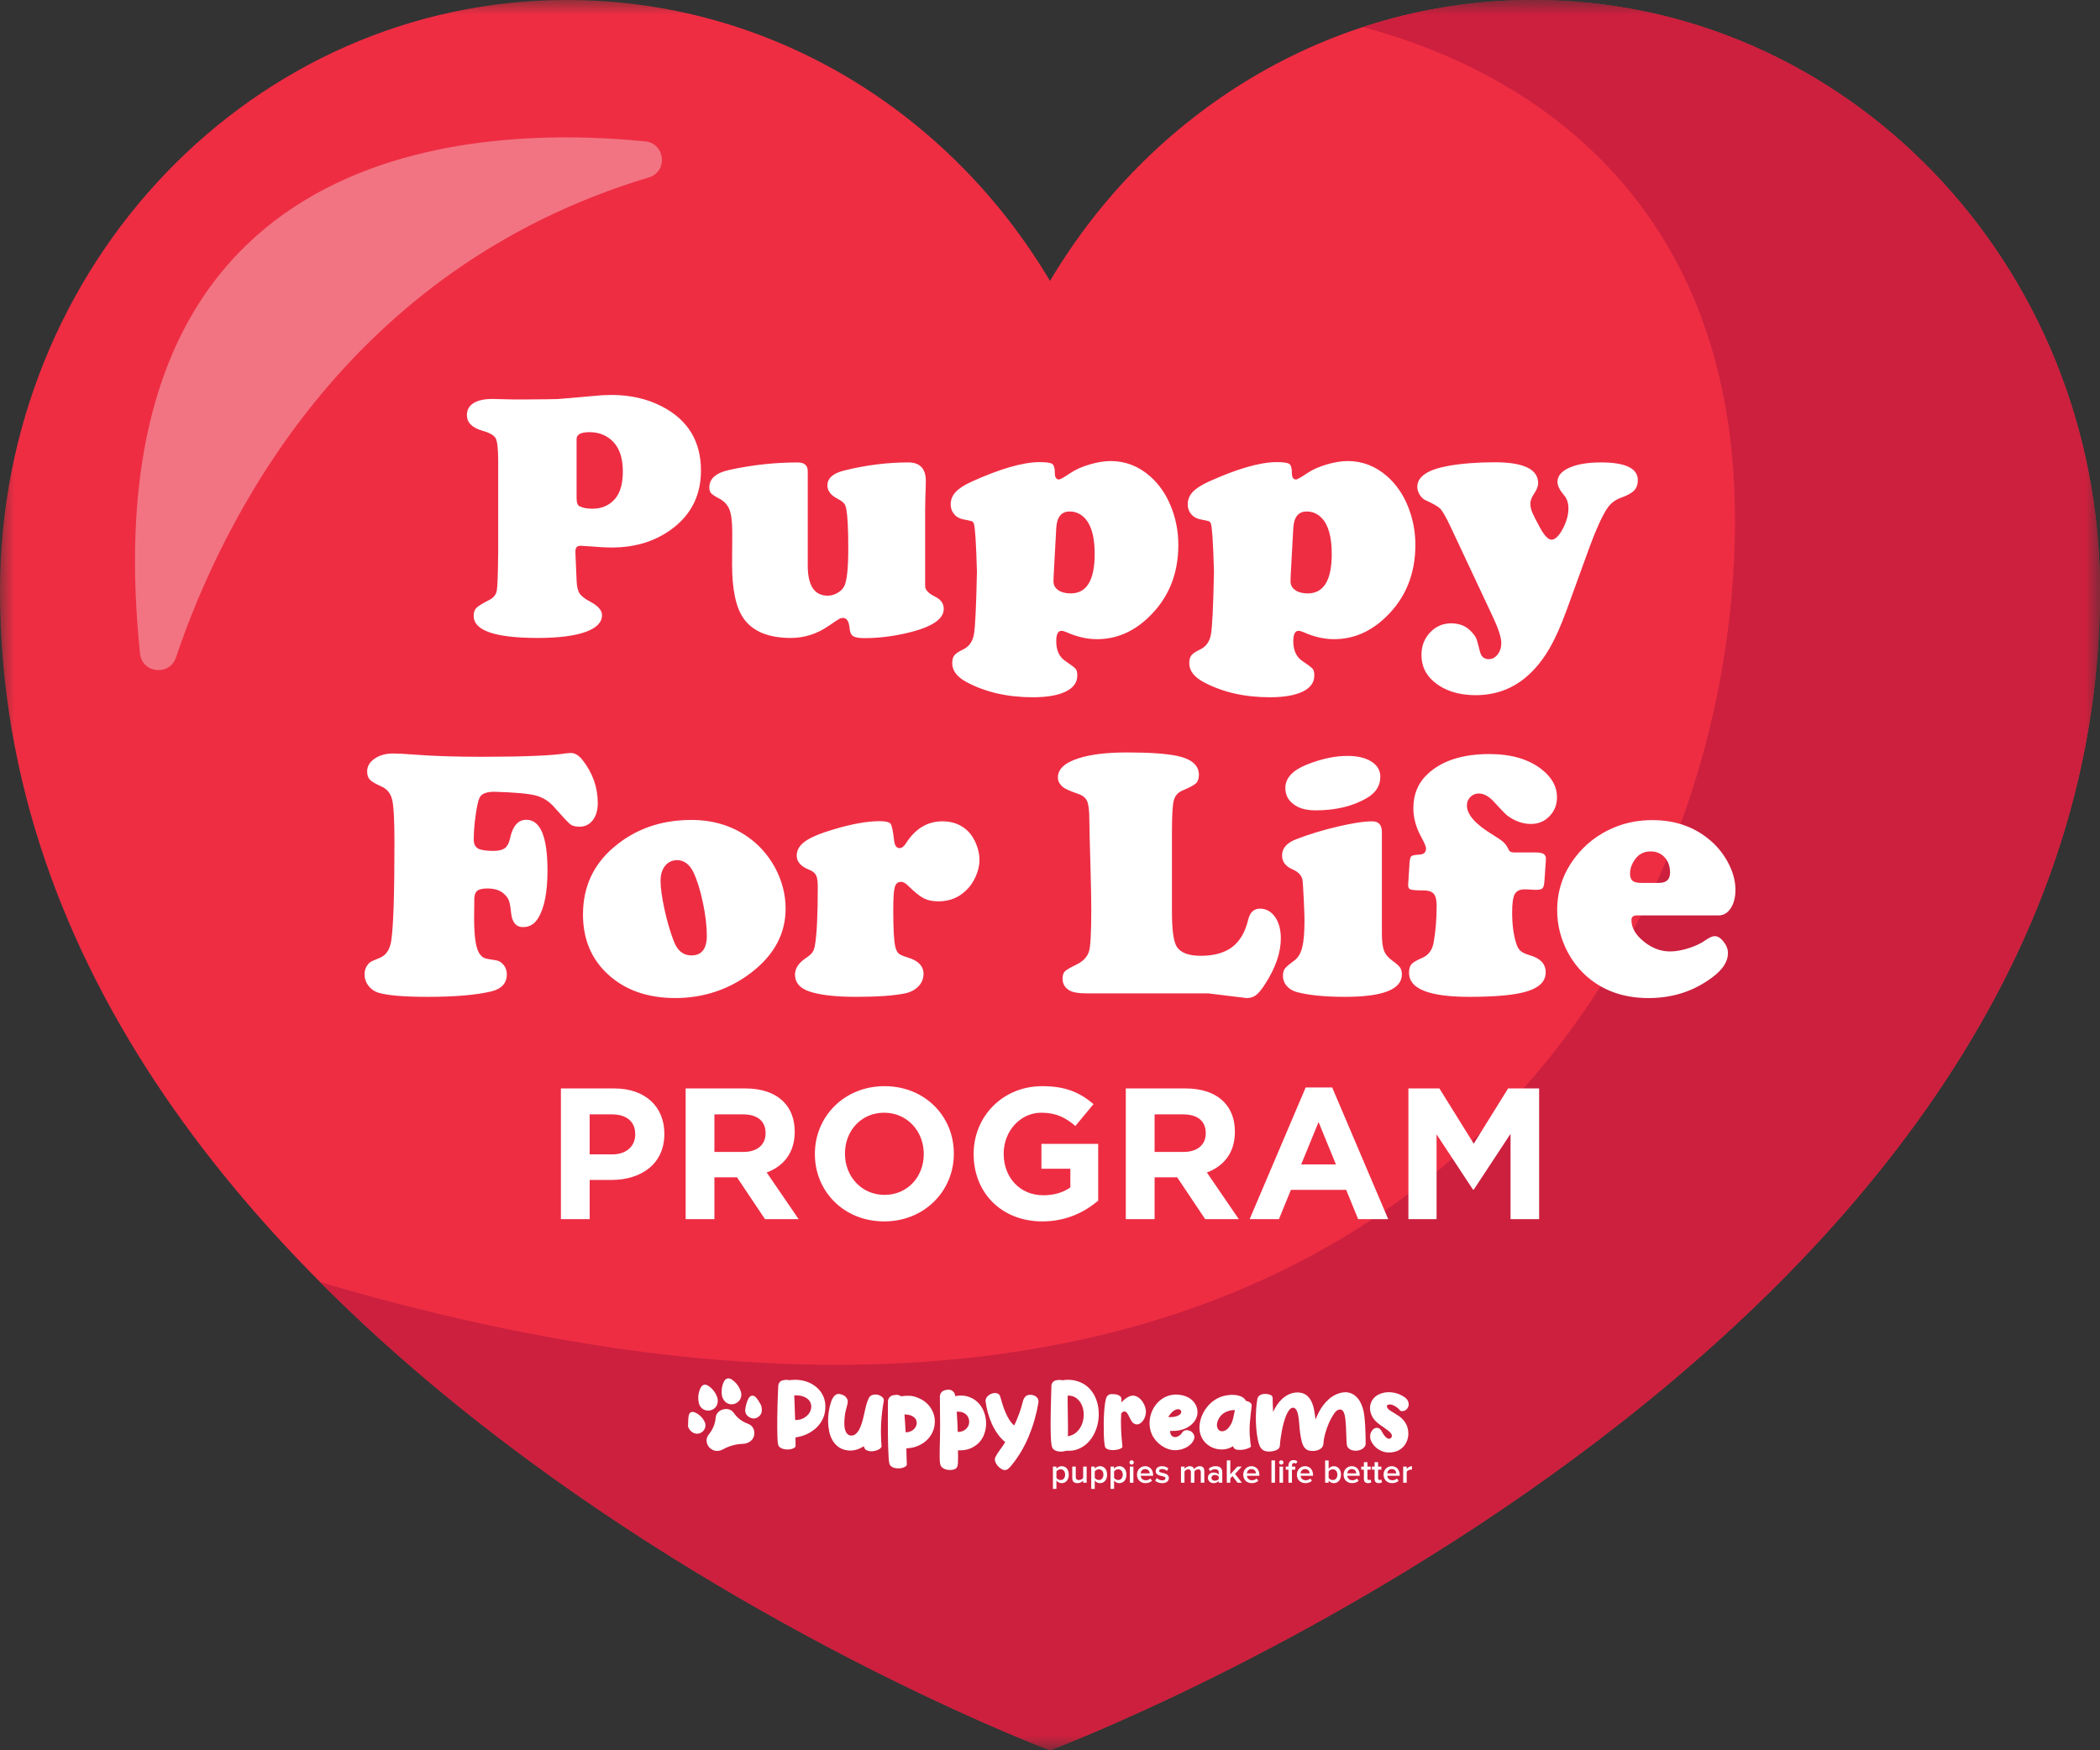 <svg xmlns="http://www.w3.org/2000/svg" width="72" height="60" viewBox="0 0 72 60" fill="none"><rect x="0" y="0" width="72" height="60" fill="#333333" stroke="none"/><mask id="mask0_2767_10702" style="mask-type:alpha" maskUnits="userSpaceOnUse" x="0" y="0" width="72" height="60"><rect width="72" height="60" fill="#D9D9D9"></rect></mask><g mask="url(#mask0_2767_10702)"><path d="M72 20.25C72 46.5 36 60 36 60C36 60 0 46.5 0 20.25C0 9.06 8.698 0 19.44 0C26.438 0 32.573 3.855 36 9.63C39.427 3.855 45.562 0 52.56 0C63.302 0 72 9.06 72 20.25Z" fill="#EE2D43"></path><path d="M72 20.249C72 46.5 36 60 36 60C36 60 21.567 54.588 10.978 43.952C46.57 54.463 59.486 33.497 59.486 17.828C59.486 5.698 50.851 2.004 46.723 0.931C48.566 0.326 50.527 0 52.56 0C63.302 0 72 9.06 72 20.249Z" fill="#CC203E"></path><path d="M22.121 4.846C15.905 4.23 2.987 4.99 4.802 22.406C4.872 23.082 5.815 23.184 6.032 22.54C7.58 17.945 11.819 9.211 22.247 6.082C22.91 5.883 22.81 4.914 22.121 4.846Z" fill="#F27482"></path><path d="M27.265 48.679C27.376 48.679 27.472 48.657 27.553 48.613C27.633 48.569 27.695 48.515 27.739 48.451C27.784 48.386 27.808 48.317 27.814 48.241C27.819 48.166 27.802 48.098 27.762 48.035C27.722 47.973 27.659 47.922 27.572 47.884C27.485 47.845 27.372 47.829 27.232 47.835C27.236 47.969 27.241 48.102 27.247 48.236C27.252 48.371 27.257 48.509 27.261 48.65V48.657C27.261 48.659 27.262 48.66 27.263 48.661C27.264 48.663 27.265 48.664 27.265 48.666V48.679H27.265ZM27.126 47.307C27.28 47.29 27.431 47.3 27.577 47.339C27.723 47.378 27.852 47.441 27.963 47.528C28.075 47.615 28.162 47.724 28.224 47.856C28.286 47.988 28.31 48.141 28.295 48.315C28.284 48.446 28.25 48.567 28.192 48.676C28.134 48.785 28.059 48.882 27.967 48.964C27.874 49.047 27.769 49.115 27.649 49.169C27.53 49.223 27.405 49.258 27.274 49.275C27.274 49.355 27.275 49.419 27.276 49.468C27.277 49.518 27.277 49.546 27.277 49.552C27.282 49.578 27.271 49.601 27.247 49.621C27.222 49.642 27.189 49.658 27.148 49.669C27.108 49.681 27.062 49.688 27.012 49.689C26.961 49.69 26.913 49.685 26.868 49.674C26.823 49.664 26.783 49.646 26.747 49.621C26.712 49.596 26.69 49.564 26.681 49.523C26.669 49.482 26.66 49.411 26.656 49.309C26.652 49.207 26.649 49.089 26.648 48.956C26.647 48.823 26.647 48.682 26.65 48.534C26.652 48.386 26.655 48.246 26.659 48.114C26.663 47.982 26.668 47.865 26.672 47.763C26.676 47.66 26.68 47.589 26.682 47.548C26.682 47.54 26.683 47.524 26.684 47.5C26.685 47.476 26.691 47.451 26.703 47.424C26.715 47.398 26.735 47.373 26.764 47.35C26.793 47.328 26.838 47.313 26.898 47.307C26.934 47.3 26.965 47.299 26.991 47.302C27.017 47.305 27.042 47.309 27.065 47.313C27.087 47.309 27.102 47.307 27.11 47.307H27.126L27.126 47.307Z" fill="white"></path><path d="M29.777 47.95C29.803 47.883 29.847 47.84 29.909 47.821C29.971 47.801 30.034 47.799 30.096 47.814C30.158 47.829 30.211 47.857 30.254 47.898C30.297 47.939 30.312 47.986 30.299 48.04C30.275 48.164 30.257 48.289 30.243 48.415C30.229 48.541 30.218 48.671 30.209 48.806C30.205 48.903 30.203 48.998 30.203 49.09C30.203 49.182 30.205 49.266 30.209 49.341C30.216 49.414 30.219 49.466 30.219 49.497C30.219 49.529 30.22 49.546 30.222 49.55C30.231 49.581 30.223 49.608 30.199 49.634C30.176 49.66 30.144 49.682 30.104 49.7C30.065 49.718 30.02 49.732 29.971 49.742C29.921 49.752 29.873 49.754 29.827 49.748C29.781 49.743 29.74 49.731 29.705 49.711C29.669 49.692 29.645 49.663 29.632 49.624C29.63 49.618 29.628 49.611 29.625 49.603C29.623 49.596 29.621 49.587 29.619 49.576C29.52 49.638 29.425 49.681 29.334 49.703C29.243 49.726 29.155 49.732 29.072 49.721C28.947 49.706 28.842 49.668 28.756 49.608C28.67 49.548 28.6 49.472 28.547 49.381C28.493 49.29 28.454 49.188 28.431 49.077C28.407 48.965 28.394 48.85 28.392 48.732C28.39 48.614 28.398 48.497 28.416 48.382C28.434 48.267 28.46 48.161 28.492 48.065C28.503 48.029 28.516 47.995 28.531 47.965C28.546 47.935 28.562 47.908 28.579 47.884C28.605 47.848 28.637 47.82 28.675 47.801C28.714 47.781 28.763 47.779 28.82 47.794C28.902 47.816 28.96 47.846 28.994 47.883C29.029 47.92 29.051 47.958 29.062 47.994C29.068 48.031 29.068 48.066 29.062 48.1C29.055 48.135 29.047 48.171 29.036 48.21C29.025 48.248 29.014 48.292 29.001 48.34C28.988 48.389 28.977 48.446 28.968 48.513C28.936 48.755 28.942 48.933 28.986 49.047C29.03 49.161 29.102 49.216 29.2 49.212C29.252 49.209 29.298 49.192 29.337 49.158C29.377 49.125 29.412 49.082 29.444 49.03C29.475 48.977 29.502 48.917 29.526 48.849C29.549 48.782 29.571 48.712 29.59 48.638C29.618 48.527 29.643 48.413 29.668 48.297C29.691 48.181 29.727 48.065 29.777 47.949" fill="white"></path><path d="M32.837 49.087C32.928 49.087 33.002 49.068 33.061 49.03C33.12 48.993 33.164 48.947 33.192 48.893C33.219 48.84 33.232 48.782 33.229 48.721C33.226 48.66 33.208 48.603 33.176 48.552C33.144 48.501 33.096 48.46 33.034 48.43C32.972 48.4 32.895 48.388 32.802 48.394C32.809 48.5 32.815 48.607 32.822 48.717C32.828 48.826 32.833 48.95 32.837 49.087M32.75 47.859C32.914 47.829 33.059 47.834 33.185 47.874C33.312 47.913 33.42 47.975 33.509 48.058C33.598 48.14 33.668 48.24 33.718 48.357C33.769 48.474 33.798 48.595 33.807 48.72C33.815 48.844 33.803 48.968 33.768 49.09C33.734 49.212 33.678 49.321 33.599 49.416C33.52 49.51 33.419 49.586 33.293 49.643C33.167 49.7 33.018 49.725 32.844 49.718C32.848 49.793 32.85 49.871 32.849 49.95C32.848 50.03 32.845 50.108 32.841 50.185C32.837 50.235 32.823 50.277 32.8 50.312C32.778 50.348 32.729 50.372 32.654 50.385C32.613 50.392 32.569 50.393 32.523 50.39C32.477 50.387 32.434 50.377 32.395 50.361C32.355 50.345 32.321 50.323 32.291 50.293C32.263 50.265 32.243 50.228 32.235 50.185C32.224 50.136 32.218 50.067 32.217 49.979C32.216 49.891 32.217 49.789 32.219 49.673C32.228 49.385 32.232 49.099 32.232 48.815C32.232 48.531 32.23 48.24 32.225 47.943C32.225 47.935 32.225 47.917 32.224 47.889C32.223 47.861 32.227 47.831 32.236 47.8C32.246 47.769 32.265 47.739 32.293 47.712C32.321 47.684 32.365 47.663 32.425 47.65C32.504 47.633 32.565 47.634 32.608 47.654C32.651 47.673 32.683 47.698 32.705 47.727C32.716 47.742 32.724 47.758 32.729 47.773C32.734 47.788 32.739 47.801 32.743 47.815C32.748 47.83 32.75 47.843 32.75 47.857V47.86L32.75 47.859ZM31.05 49.099C31.125 49.099 31.191 49.084 31.248 49.054C31.305 49.024 31.348 48.986 31.378 48.941C31.408 48.896 31.426 48.847 31.43 48.795C31.434 48.742 31.422 48.693 31.395 48.648C31.367 48.603 31.321 48.566 31.258 48.535C31.195 48.505 31.112 48.489 31.011 48.487C31.017 48.586 31.025 48.685 31.032 48.785C31.04 48.885 31.045 48.99 31.05 49.099M30.895 47.866C30.994 47.849 31.091 47.843 31.188 47.848C31.284 47.853 31.382 47.877 31.481 47.92C31.633 47.983 31.755 48.068 31.845 48.177C31.935 48.285 31.995 48.402 32.027 48.526C32.058 48.651 32.06 48.778 32.033 48.908C32.007 49.038 31.953 49.156 31.872 49.262C31.792 49.368 31.684 49.458 31.55 49.529C31.416 49.601 31.257 49.642 31.075 49.65C31.079 49.799 31.083 49.923 31.085 50.023C31.087 50.123 31.089 50.177 31.091 50.185C31.095 50.213 31.085 50.237 31.061 50.259C31.036 50.281 31.003 50.298 30.962 50.312C30.921 50.326 30.876 50.334 30.825 50.336C30.775 50.338 30.727 50.334 30.682 50.325C30.637 50.315 30.597 50.298 30.561 50.272C30.526 50.246 30.503 50.212 30.492 50.169C30.481 50.126 30.473 50.051 30.466 49.943C30.46 49.836 30.455 49.712 30.45 49.573C30.446 49.433 30.444 49.286 30.442 49.13C30.441 48.975 30.441 48.827 30.441 48.687C30.441 48.548 30.441 48.424 30.442 48.317C30.444 48.209 30.444 48.134 30.444 48.091V48.041C30.444 48.017 30.449 47.99 30.46 47.961C30.471 47.932 30.491 47.904 30.52 47.879C30.549 47.853 30.592 47.834 30.65 47.824C30.712 47.813 30.762 47.812 30.8 47.822C30.837 47.832 30.869 47.846 30.895 47.865" fill="white"></path><path d="M35.331 47.814C35.369 47.814 35.407 47.821 35.443 47.834C35.48 47.847 35.511 47.865 35.538 47.89C35.565 47.915 35.585 47.944 35.596 47.979C35.608 48.013 35.61 48.051 35.601 48.094C35.569 48.283 35.526 48.475 35.471 48.668C35.416 48.861 35.349 49.052 35.271 49.24C35.193 49.428 35.1 49.61 34.994 49.787C34.888 49.964 34.767 50.131 34.632 50.288C34.572 50.357 34.514 50.393 34.459 50.396C34.404 50.399 34.336 50.367 34.255 50.298C34.201 50.249 34.16 50.192 34.131 50.127C34.102 50.063 34.102 50 34.133 49.94C34.18 49.85 34.234 49.766 34.294 49.688C34.354 49.609 34.411 49.525 34.465 49.435C34.368 49.357 34.281 49.264 34.204 49.155C34.126 49.045 34.06 48.928 34.004 48.804C33.948 48.679 33.903 48.551 33.867 48.42C33.832 48.289 33.807 48.163 33.792 48.04C33.785 47.98 33.804 47.926 33.848 47.877C33.892 47.829 33.944 47.794 34.004 47.773C34.064 47.751 34.123 47.747 34.18 47.762C34.237 47.775 34.275 47.815 34.294 47.879C34.32 47.969 34.348 48.062 34.378 48.158C34.408 48.253 34.442 48.345 34.481 48.433C34.519 48.521 34.562 48.603 34.61 48.678C34.657 48.753 34.712 48.815 34.774 48.865C34.836 48.734 34.892 48.6 34.941 48.465C34.991 48.33 35.034 48.189 35.07 48.044C35.083 47.981 35.11 47.927 35.151 47.881C35.191 47.835 35.252 47.813 35.331 47.815" fill="white"></path><path d="M36.611 49.235C36.732 49.215 36.833 49.168 36.914 49.091C36.996 49.015 37.057 48.925 37.096 48.822C37.136 48.719 37.156 48.61 37.156 48.494C37.156 48.378 37.135 48.272 37.094 48.175C37.053 48.078 36.993 47.998 36.913 47.935C36.832 47.872 36.732 47.84 36.611 47.84C36.607 47.84 36.605 47.873 36.605 47.94C36.605 48.007 36.605 48.091 36.606 48.193C36.607 48.295 36.609 48.405 36.611 48.523C36.613 48.641 36.615 48.752 36.616 48.856C36.617 48.961 36.617 49.048 36.616 49.119C36.615 49.19 36.613 49.228 36.611 49.235M36.431 47.315C36.54 47.298 36.645 47.295 36.747 47.307C36.848 47.319 36.944 47.344 37.036 47.383C37.167 47.439 37.278 47.516 37.367 47.615C37.456 47.714 37.525 47.824 37.574 47.948C37.624 48.072 37.654 48.203 37.666 48.342C37.678 48.482 37.671 48.62 37.647 48.755C37.622 48.89 37.58 49.019 37.519 49.141C37.459 49.264 37.383 49.37 37.29 49.462C37.198 49.553 37.091 49.623 36.968 49.673C36.846 49.722 36.708 49.742 36.556 49.731C36.515 49.746 36.468 49.756 36.417 49.76C36.366 49.764 36.316 49.761 36.267 49.752C36.219 49.742 36.177 49.724 36.14 49.699C36.104 49.673 36.079 49.638 36.066 49.592C36.053 49.547 36.044 49.485 36.037 49.406C36.031 49.326 36.026 49.236 36.024 49.136C36.022 49.036 36.021 48.93 36.021 48.816C36.021 48.702 36.022 48.588 36.024 48.475C36.026 48.363 36.029 48.255 36.031 48.149C36.033 48.044 36.035 47.95 36.038 47.866C36.04 47.782 36.042 47.714 36.044 47.66C36.046 47.606 36.047 47.573 36.047 47.56V47.51C36.047 47.485 36.053 47.459 36.065 47.431C36.077 47.403 36.097 47.377 36.126 47.353C36.155 47.33 36.2 47.315 36.26 47.308C36.296 47.304 36.328 47.303 36.355 47.305C36.382 47.307 36.407 47.31 36.431 47.315" fill="white"></path><path d="M38.866 47.843C38.933 47.85 38.994 47.875 39.05 47.919C39.106 47.963 39.152 48.015 39.19 48.077C39.228 48.138 39.255 48.203 39.273 48.272C39.289 48.34 39.294 48.401 39.285 48.455C39.279 48.511 39.263 48.565 39.239 48.618C39.214 48.67 39.183 48.715 39.145 48.751C39.108 48.788 39.066 48.812 39.021 48.824C38.976 48.836 38.929 48.828 38.88 48.8C38.849 48.785 38.823 48.759 38.801 48.724C38.778 48.689 38.757 48.651 38.738 48.611C38.718 48.572 38.699 48.533 38.68 48.497C38.66 48.46 38.639 48.432 38.617 48.411C38.594 48.391 38.569 48.383 38.539 48.386C38.51 48.389 38.478 48.411 38.441 48.452C38.431 48.639 38.429 48.826 38.438 49.015C38.447 49.204 38.462 49.392 38.483 49.579C38.49 49.599 38.481 49.617 38.458 49.635C38.434 49.654 38.402 49.669 38.362 49.681C38.322 49.692 38.278 49.701 38.229 49.706C38.179 49.712 38.132 49.712 38.085 49.706C38.039 49.701 37.998 49.69 37.961 49.673C37.925 49.656 37.9 49.631 37.888 49.599C37.877 49.571 37.868 49.514 37.86 49.428C37.852 49.342 37.847 49.243 37.844 49.13C37.841 49.017 37.84 48.896 37.842 48.766C37.844 48.636 37.849 48.513 37.857 48.395C37.864 48.279 37.876 48.174 37.891 48.081C37.906 47.989 37.924 47.922 37.945 47.882C37.958 47.858 37.98 47.836 38.011 47.816C38.043 47.795 38.092 47.787 38.161 47.791C38.189 47.791 38.22 47.794 38.255 47.799C38.289 47.804 38.321 47.814 38.351 47.828C38.381 47.842 38.406 47.861 38.425 47.884C38.444 47.908 38.453 47.938 38.451 47.975V48C38.451 48.009 38.45 48.019 38.449 48.031C38.448 48.043 38.447 48.057 38.447 48.074C38.475 48.044 38.505 48.015 38.539 47.986C38.572 47.957 38.607 47.931 38.644 47.908C38.68 47.886 38.717 47.869 38.755 47.857C38.792 47.845 38.83 47.84 38.866 47.842" fill="white"></path><path d="M40.055 48.578C40.186 48.582 40.285 48.571 40.353 48.544C40.42 48.517 40.464 48.487 40.485 48.453C40.505 48.418 40.506 48.386 40.488 48.356C40.469 48.326 40.438 48.31 40.394 48.308C40.35 48.306 40.298 48.324 40.238 48.364C40.178 48.404 40.117 48.475 40.054 48.578M41.047 48.304C41.064 48.392 41.06 48.476 41.036 48.555C41.011 48.635 40.971 48.706 40.917 48.768C40.862 48.83 40.797 48.883 40.72 48.927C40.644 48.971 40.563 49.003 40.477 49.022C40.426 49.035 40.372 49.044 40.316 49.048C40.26 49.052 40.194 49.053 40.119 49.051C40.119 49.124 40.136 49.178 40.169 49.212C40.203 49.247 40.242 49.264 40.287 49.264C40.332 49.264 40.379 49.248 40.427 49.217C40.476 49.186 40.516 49.141 40.548 49.083C40.583 49.049 40.624 49.03 40.672 49.027C40.721 49.024 40.766 49.033 40.809 49.054C40.852 49.076 40.888 49.108 40.915 49.15C40.943 49.192 40.955 49.238 40.951 49.29C40.931 49.37 40.893 49.438 40.836 49.496C40.779 49.554 40.713 49.601 40.637 49.636C40.56 49.672 40.479 49.695 40.392 49.706C40.305 49.717 40.223 49.715 40.145 49.699C40.068 49.682 39.993 49.655 39.922 49.617C39.85 49.58 39.783 49.533 39.722 49.478C39.661 49.424 39.606 49.361 39.559 49.29C39.512 49.219 39.475 49.14 39.45 49.052C39.411 48.914 39.403 48.774 39.425 48.63C39.448 48.486 39.497 48.354 39.572 48.234C39.647 48.114 39.746 48.014 39.87 47.934C39.993 47.855 40.135 47.812 40.297 47.805C40.376 47.803 40.457 47.812 40.538 47.831C40.62 47.85 40.695 47.88 40.764 47.919C40.832 47.959 40.892 48.011 40.942 48.076C40.993 48.14 41.028 48.216 41.047 48.304" fill="white"></path><path d="M42.329 48.336C42.264 48.336 42.201 48.345 42.139 48.362C42.077 48.379 42.019 48.405 41.965 48.439C41.911 48.474 41.865 48.518 41.825 48.571C41.785 48.625 41.756 48.687 41.736 48.758C41.717 48.835 41.72 48.901 41.744 48.956C41.769 49.011 41.806 49.045 41.855 49.059C41.905 49.073 41.961 49.062 42.025 49.027C42.088 48.992 42.148 48.922 42.206 48.819C42.243 48.751 42.269 48.677 42.285 48.597C42.301 48.518 42.319 48.432 42.339 48.34C42.334 48.34 42.331 48.339 42.329 48.336M42.915 48.191C42.892 48.373 42.871 48.563 42.854 48.759C42.837 48.956 42.839 49.151 42.861 49.344C42.865 49.409 42.87 49.46 42.877 49.498C42.883 49.537 42.887 49.559 42.889 49.563C42.896 49.574 42.893 49.586 42.882 49.599C42.87 49.611 42.852 49.623 42.828 49.634C42.805 49.645 42.777 49.656 42.745 49.666C42.712 49.677 42.679 49.686 42.645 49.692C42.569 49.705 42.498 49.708 42.431 49.7C42.363 49.692 42.317 49.666 42.294 49.621C42.289 49.614 42.286 49.608 42.284 49.602C42.282 49.595 42.279 49.587 42.274 49.576C42.186 49.634 42.091 49.669 41.987 49.682C41.884 49.695 41.783 49.689 41.685 49.663C41.586 49.637 41.494 49.592 41.409 49.529C41.325 49.466 41.256 49.385 41.205 49.286C41.145 49.168 41.118 49.04 41.124 48.902C41.131 48.765 41.163 48.631 41.221 48.501C41.279 48.371 41.359 48.253 41.462 48.145C41.566 48.038 41.685 47.956 41.82 47.898C41.878 47.874 41.951 47.853 42.037 47.836C42.125 47.819 42.212 47.813 42.3 47.817C42.388 47.821 42.471 47.839 42.548 47.87C42.625 47.901 42.682 47.952 42.719 48.023C42.775 48.034 42.816 48.049 42.844 48.068C42.872 48.088 42.892 48.106 42.902 48.123C42.913 48.145 42.917 48.167 42.915 48.191Z" fill="white"></path><path d="M46.823 49.447C46.829 49.503 46.818 49.551 46.789 49.592C46.76 49.633 46.722 49.664 46.676 49.687C46.63 49.71 46.579 49.724 46.523 49.729C46.467 49.734 46.414 49.73 46.364 49.716C46.313 49.702 46.27 49.678 46.235 49.644C46.199 49.609 46.18 49.564 46.175 49.508C46.166 49.414 46.161 49.315 46.159 49.212C46.157 49.109 46.153 49.009 46.148 48.914C46.142 48.818 46.136 48.729 46.127 48.647C46.118 48.564 46.104 48.495 46.082 48.44C46.06 48.385 46.032 48.349 45.997 48.329C45.961 48.31 45.915 48.314 45.856 48.342C45.818 48.361 45.772 48.411 45.719 48.49C45.667 48.57 45.616 48.665 45.566 48.775C45.517 48.886 45.474 49.005 45.438 49.134C45.401 49.263 45.38 49.388 45.373 49.508C45.363 49.577 45.329 49.63 45.272 49.667C45.215 49.705 45.148 49.728 45.071 49.736C45.017 49.741 44.962 49.739 44.906 49.731C44.85 49.724 44.8 49.699 44.755 49.656C44.701 49.605 44.661 49.528 44.634 49.426C44.607 49.324 44.587 49.216 44.573 49.102C44.559 48.988 44.548 48.876 44.541 48.765C44.533 48.655 44.521 48.564 44.504 48.493C44.465 48.321 44.4 48.243 44.31 48.258C44.272 48.267 44.234 48.293 44.199 48.339C44.164 48.384 44.131 48.442 44.101 48.513C44.071 48.583 44.044 48.663 44.019 48.752C43.994 48.842 43.973 48.933 43.954 49.026C43.936 49.12 43.921 49.212 43.908 49.303C43.895 49.395 43.886 49.478 43.882 49.553C43.878 49.622 43.842 49.672 43.774 49.705C43.706 49.737 43.625 49.755 43.531 49.759C43.422 49.761 43.34 49.741 43.286 49.697C43.232 49.652 43.194 49.593 43.17 49.518C43.136 49.414 43.11 49.296 43.093 49.162C43.075 49.028 43.065 48.889 43.06 48.748C43.056 48.606 43.058 48.467 43.067 48.329C43.076 48.192 43.09 48.068 43.109 47.959C43.118 47.903 43.145 47.861 43.19 47.833C43.235 47.805 43.285 47.789 43.339 47.785C43.394 47.781 43.447 47.785 43.499 47.797C43.55 47.81 43.587 47.829 43.608 47.852C43.617 47.863 43.623 47.874 43.626 47.886C43.629 47.898 43.632 47.908 43.634 47.917C43.636 47.927 43.636 47.937 43.634 47.945C43.634 48.021 43.636 48.095 43.639 48.169C43.642 48.243 43.646 48.322 43.65 48.403C43.684 48.324 43.727 48.244 43.78 48.164C43.833 48.085 43.894 48.014 43.962 47.952C44.031 47.89 44.108 47.838 44.194 47.797C44.28 47.757 44.373 47.735 44.474 47.733C44.584 47.733 44.676 47.755 44.75 47.799C44.824 47.843 44.885 47.906 44.933 47.988C44.982 48.069 45.019 48.167 45.044 48.281C45.07 48.395 45.09 48.522 45.102 48.661C45.137 48.577 45.175 48.494 45.218 48.41C45.262 48.326 45.311 48.247 45.367 48.173C45.423 48.099 45.486 48.03 45.557 47.967C45.627 47.903 45.708 47.85 45.798 47.807C45.884 47.766 45.973 47.741 46.064 47.73C46.155 47.719 46.242 47.73 46.325 47.764C46.408 47.797 46.484 47.855 46.554 47.937C46.624 48.02 46.681 48.133 46.726 48.277C46.748 48.346 46.765 48.435 46.778 48.543C46.79 48.651 46.8 48.764 46.806 48.88C46.813 48.995 46.817 49.105 46.819 49.208C46.821 49.311 46.822 49.391 46.822 49.446" fill="white"></path><path d="M47.976 48.552C48 48.569 48.026 48.591 48.055 48.618C48.084 48.645 48.113 48.676 48.142 48.713C48.17 48.749 48.197 48.792 48.221 48.84C48.244 48.888 48.261 48.942 48.272 49.002C48.289 49.088 48.291 49.173 48.277 49.257C48.263 49.341 48.235 49.417 48.194 49.487C48.154 49.557 48.099 49.618 48.03 49.669C47.962 49.721 47.881 49.756 47.788 49.775C47.718 49.79 47.646 49.795 47.574 49.79C47.502 49.785 47.433 49.768 47.367 49.74C47.3 49.712 47.238 49.674 47.182 49.626C47.125 49.578 47.076 49.518 47.035 49.447C47.001 49.387 46.981 49.329 46.977 49.273C46.973 49.217 46.979 49.167 46.996 49.122C47.014 49.076 47.038 49.038 47.069 49.007C47.1 48.976 47.134 48.957 47.17 48.949C47.207 48.942 47.243 48.947 47.28 48.965C47.316 48.984 47.349 49.018 47.376 49.07C47.387 49.092 47.404 49.12 47.426 49.157C47.449 49.193 47.474 49.226 47.502 49.255C47.53 49.284 47.56 49.305 47.592 49.316C47.625 49.328 47.657 49.321 47.689 49.295C47.71 49.279 47.721 49.252 47.721 49.218C47.721 49.184 47.702 49.145 47.663 49.102C47.638 49.076 47.605 49.05 47.568 49.022C47.531 48.994 47.491 48.965 47.449 48.936C47.407 48.907 47.366 48.879 47.326 48.851C47.286 48.823 47.253 48.797 47.225 48.773C47.13 48.694 47.062 48.603 47.02 48.501C46.978 48.399 46.964 48.3 46.975 48.203C46.987 48.107 47.026 48.018 47.093 47.938C47.16 47.857 47.255 47.797 47.38 47.759C47.444 47.739 47.511 47.728 47.58 47.725C47.648 47.722 47.717 47.727 47.786 47.74C47.855 47.752 47.922 47.773 47.987 47.801C48.053 47.829 48.113 47.863 48.169 47.904C48.223 47.947 48.259 47.991 48.277 48.036C48.295 48.081 48.302 48.123 48.298 48.161C48.294 48.2 48.282 48.234 48.264 48.263C48.246 48.292 48.229 48.312 48.214 48.323C48.171 48.355 48.129 48.372 48.085 48.373C48.042 48.374 48.016 48.368 48.005 48.355C47.994 48.34 47.977 48.319 47.953 48.294C47.93 48.268 47.883 48.235 47.812 48.194C47.758 48.164 47.709 48.148 47.663 48.145C47.618 48.143 47.586 48.151 47.567 48.17C47.548 48.188 47.546 48.216 47.562 48.252C47.578 48.288 47.622 48.329 47.693 48.374C47.74 48.405 47.79 48.435 47.842 48.466C47.895 48.497 47.94 48.526 47.976 48.551" fill="white"></path><path d="M36.519 50.551C36.519 50.444 36.458 50.367 36.363 50.367C36.306 50.367 36.247 50.401 36.22 50.442V50.661C36.247 50.701 36.306 50.736 36.363 50.736C36.458 50.736 36.519 50.659 36.519 50.551ZM36.22 50.752V51.04H36.1V50.275H36.22V50.35C36.262 50.295 36.326 50.261 36.398 50.261C36.542 50.261 36.644 50.368 36.644 50.551C36.644 50.734 36.542 50.842 36.398 50.842C36.328 50.842 36.265 50.811 36.22 50.752Z" fill="white"></path><path d="M37.137 50.829V50.756C37.097 50.8 37.028 50.843 36.941 50.843C36.821 50.843 36.763 50.781 36.763 50.667V50.275H36.883V50.624C36.883 50.71 36.927 50.736 36.995 50.736C37.055 50.736 37.108 50.702 37.137 50.664V50.275H37.257V50.829H37.137V50.829Z" fill="white"></path><path d="M37.832 50.551C37.832 50.444 37.771 50.367 37.676 50.367C37.62 50.367 37.56 50.401 37.534 50.442V50.661C37.56 50.701 37.62 50.736 37.676 50.736C37.771 50.736 37.832 50.659 37.832 50.551ZM37.534 50.752V51.04H37.414V50.275H37.534V50.35C37.575 50.295 37.64 50.261 37.712 50.261C37.855 50.261 37.957 50.368 37.957 50.551C37.957 50.734 37.855 50.842 37.712 50.842C37.642 50.842 37.579 50.811 37.534 50.752Z" fill="white"></path><path d="M38.495 50.551C38.495 50.444 38.434 50.367 38.339 50.367C38.283 50.367 38.223 50.401 38.197 50.442V50.661C38.223 50.701 38.283 50.736 38.339 50.736C38.434 50.736 38.495 50.659 38.495 50.551ZM38.197 50.752V51.04H38.076V50.275H38.197V50.35C38.238 50.295 38.303 50.261 38.375 50.261C38.518 50.261 38.62 50.368 38.62 50.551C38.62 50.734 38.518 50.842 38.375 50.842C38.304 50.842 38.242 50.811 38.197 50.752Z" fill="white"></path><path d="M38.739 50.275H38.86V50.829H38.739V50.275ZM38.725 50.133C38.725 50.091 38.759 50.058 38.799 50.058C38.84 50.058 38.874 50.091 38.874 50.133C38.874 50.174 38.841 50.207 38.799 50.207C38.758 50.207 38.725 50.174 38.725 50.133Z" fill="white"></path><path d="M39.263 50.36C39.159 50.36 39.112 50.439 39.107 50.507H39.419C39.416 50.441 39.372 50.36 39.263 50.36M38.982 50.551C38.982 50.391 39.099 50.261 39.263 50.261C39.426 50.261 39.535 50.388 39.535 50.562V50.591H39.108C39.117 50.675 39.18 50.744 39.284 50.744C39.338 50.744 39.403 50.722 39.442 50.683L39.497 50.762C39.442 50.815 39.36 50.842 39.272 50.842C39.106 50.842 38.982 50.726 38.982 50.551Z" fill="white"></path><path d="M39.607 50.757L39.662 50.669C39.701 50.71 39.778 50.748 39.85 50.748C39.922 50.748 39.959 50.717 39.959 50.673C39.959 50.564 39.624 50.642 39.624 50.43C39.624 50.339 39.702 50.261 39.842 50.261C39.936 50.261 40.007 50.294 40.058 50.339L40.007 50.424C39.974 50.386 39.912 50.358 39.843 50.358C39.78 50.358 39.74 50.386 39.74 50.425C39.74 50.524 40.075 50.451 40.075 50.671C40.075 50.768 39.994 50.843 39.845 50.843C39.751 50.843 39.665 50.813 39.607 50.757" fill="white"></path><path d="M41.17 50.829V50.467C41.17 50.408 41.144 50.368 41.08 50.368C41.026 50.368 40.975 50.406 40.951 50.441V50.829H40.831V50.467C40.831 50.408 40.804 50.368 40.739 50.368C40.686 50.368 40.637 50.406 40.611 50.442V50.829H40.491V50.275H40.611V50.35C40.634 50.316 40.708 50.261 40.792 50.261C40.876 50.261 40.925 50.302 40.943 50.363C40.975 50.312 41.049 50.261 41.131 50.261C41.233 50.261 41.291 50.316 41.291 50.428V50.828H41.17V50.829Z" fill="white"></path><path d="M41.785 50.702V50.619C41.758 50.581 41.706 50.561 41.653 50.561C41.586 50.561 41.535 50.6 41.535 50.661C41.535 50.722 41.586 50.76 41.653 50.76C41.706 50.76 41.758 50.74 41.785 50.702ZM41.785 50.829V50.769C41.744 50.816 41.679 50.842 41.606 50.842C41.516 50.842 41.414 50.782 41.414 50.659C41.414 50.536 41.516 50.478 41.606 50.478C41.681 50.478 41.745 50.502 41.785 50.55V50.467C41.785 50.403 41.732 50.364 41.656 50.364C41.594 50.364 41.54 50.387 41.492 50.434L41.442 50.35C41.507 50.29 41.587 50.261 41.675 50.261C41.798 50.261 41.906 50.312 41.906 50.461V50.828H41.785V50.829Z" fill="white"></path><path d="M42.429 50.829L42.259 50.6L42.182 50.679V50.829H42.062V50.063H42.182V50.542L42.426 50.275H42.575L42.345 50.526L42.58 50.829H42.429Z" fill="white"></path><path d="M42.906 50.36C42.803 50.36 42.756 50.439 42.75 50.507H43.062C43.059 50.441 43.015 50.36 42.906 50.36ZM42.625 50.551C42.625 50.391 42.742 50.261 42.906 50.261C43.07 50.261 43.179 50.388 43.179 50.562V50.591H42.751C42.76 50.675 42.823 50.744 42.928 50.744C42.982 50.744 43.046 50.722 43.085 50.683L43.14 50.762C43.085 50.815 43.004 50.842 42.916 50.842C42.749 50.842 42.625 50.726 42.625 50.551" fill="white"></path><path d="M43.714 50.063H43.593V50.828H43.714V50.063Z" fill="white"></path><path d="M43.869 50.275H43.99V50.829H43.869V50.275ZM43.855 50.133C43.855 50.091 43.889 50.058 43.929 50.058C43.969 50.058 44.004 50.091 44.004 50.133C44.004 50.174 43.971 50.207 43.929 50.207C43.888 50.207 43.855 50.174 43.855 50.133Z" fill="white"></path><path d="M44.175 50.829V50.38H44.083V50.275H44.175V50.244C44.175 50.123 44.245 50.052 44.35 50.052C44.399 50.052 44.449 50.065 44.483 50.1L44.436 50.175C44.42 50.16 44.399 50.151 44.372 50.151C44.325 50.151 44.295 50.182 44.295 50.244V50.275H44.407V50.38H44.295V50.829H44.174L44.175 50.829Z" fill="white"></path><path d="M44.746 50.36C44.643 50.36 44.596 50.439 44.59 50.507H44.902C44.899 50.441 44.855 50.36 44.746 50.36ZM44.465 50.551C44.465 50.391 44.582 50.261 44.746 50.261C44.91 50.261 45.019 50.388 45.019 50.562V50.591H44.591C44.6 50.675 44.663 50.744 44.768 50.744C44.822 50.744 44.886 50.722 44.925 50.683L44.98 50.762C44.925 50.815 44.843 50.842 44.755 50.842C44.589 50.842 44.465 50.726 44.465 50.551Z" fill="white"></path><path d="M45.696 50.736C45.792 50.736 45.853 50.66 45.853 50.552C45.853 50.444 45.792 50.367 45.696 50.367C45.639 50.367 45.58 50.402 45.553 50.443V50.662C45.58 50.703 45.639 50.736 45.696 50.736M45.433 50.829V50.064H45.553V50.352C45.597 50.294 45.661 50.261 45.731 50.261C45.874 50.261 45.977 50.374 45.977 50.553C45.977 50.731 45.872 50.843 45.731 50.843C45.659 50.843 45.596 50.808 45.553 50.753V50.829H45.433Z" fill="white"></path><path d="M46.346 50.36C46.243 50.36 46.196 50.439 46.19 50.507H46.502C46.5 50.441 46.456 50.36 46.346 50.36M46.065 50.551C46.065 50.391 46.182 50.261 46.346 50.261C46.51 50.261 46.619 50.388 46.619 50.562V50.591H46.191C46.2 50.675 46.264 50.744 46.368 50.744C46.422 50.744 46.486 50.722 46.525 50.683L46.58 50.762C46.525 50.815 46.444 50.842 46.355 50.842C46.189 50.842 46.065 50.726 46.065 50.551Z" fill="white"></path><path d="M46.762 50.7V50.38H46.671V50.275H46.762V50.123H46.883V50.275H46.995V50.38H46.883V50.67C46.883 50.708 46.901 50.736 46.936 50.736C46.959 50.736 46.98 50.727 46.989 50.716L47.018 50.807C46.996 50.828 46.961 50.842 46.905 50.842C46.812 50.842 46.762 50.792 46.762 50.7" fill="white"></path><path d="M47.129 50.7V50.38H47.037V50.275H47.129V50.123H47.249V50.275H47.361V50.38H47.249V50.67C47.249 50.708 47.267 50.736 47.302 50.736C47.325 50.736 47.347 50.727 47.356 50.716L47.384 50.807C47.363 50.828 47.327 50.842 47.271 50.842C47.178 50.842 47.129 50.792 47.129 50.7" fill="white"></path><path d="M47.717 50.36C47.614 50.36 47.567 50.439 47.561 50.507H47.873C47.871 50.441 47.826 50.36 47.717 50.36ZM47.436 50.551C47.436 50.391 47.553 50.261 47.717 50.261C47.881 50.261 47.99 50.388 47.99 50.562V50.591H47.562C47.571 50.675 47.635 50.744 47.739 50.744C47.793 50.744 47.857 50.722 47.896 50.683L47.952 50.762C47.896 50.815 47.815 50.842 47.727 50.842C47.56 50.842 47.437 50.726 47.437 50.551" fill="white"></path><path d="M48.109 50.829V50.275H48.23V50.356C48.271 50.303 48.337 50.262 48.41 50.262V50.382C48.4 50.379 48.387 50.378 48.372 50.378C48.322 50.378 48.254 50.413 48.23 50.451V50.829H48.109Z" fill="white"></path><path d="M25.64 48.805C25.441 48.732 25.285 48.615 25.163 48.441C25.075 48.316 24.942 48.276 24.792 48.316C24.642 48.357 24.548 48.459 24.535 48.611C24.516 48.826 24.436 49.006 24.301 49.174C24.161 49.348 24.225 49.592 24.42 49.696C24.548 49.764 24.674 49.744 24.792 49.681C25.008 49.565 25.235 49.502 25.48 49.495C25.515 49.494 25.55 49.485 25.565 49.483C25.741 49.439 25.847 49.319 25.861 49.166C25.877 49.005 25.8 48.863 25.64 48.805Z" fill="white"></path><path d="M24.364 48.345C24.55 48.297 24.652 48.118 24.593 47.903C24.541 47.76 24.446 47.616 24.297 47.514C24.175 47.431 24.077 47.457 24.014 47.59C23.938 47.75 23.923 47.92 23.959 48.092C23.998 48.282 24.18 48.393 24.364 48.345" fill="white"></path><path d="M25.171 48.127C25.35 48.079 25.458 47.9 25.404 47.719C25.354 47.547 25.251 47.405 25.104 47.3C24.977 47.211 24.871 47.243 24.808 47.387C24.739 47.545 24.729 47.711 24.755 47.858C24.808 48.069 24.986 48.177 25.17 48.128" fill="white"></path><path d="M24.163 48.749C24.095 48.603 23.985 48.493 23.838 48.424C23.723 48.37 23.635 48.407 23.612 48.533C23.589 48.655 23.596 48.782 23.59 48.907C23.659 49.087 23.823 49.187 23.984 49.136C24.145 49.085 24.233 48.902 24.163 48.749Z" fill="white"></path><path d="M25.94 47.927C25.837 47.802 25.721 47.816 25.65 47.963C25.601 48.064 25.573 48.179 25.554 48.291C25.532 48.42 25.587 48.526 25.704 48.589C25.812 48.646 25.921 48.636 26.017 48.558C26.122 48.474 26.142 48.361 26.098 48.179C26.066 48.126 26.014 48.017 25.94 47.927Z" fill="white"></path><path d="M55.974 30.195C55.916 30.147 55.887 30.063 55.887 29.944C55.887 29.777 55.947 29.612 56.066 29.449C56.193 29.274 56.368 29.187 56.591 29.187C56.789 29.187 56.951 29.255 57.074 29.39C57.197 29.525 57.259 29.7 57.259 29.914C57.259 30.149 57.131 30.266 56.877 30.266H56.275C56.132 30.266 56.031 30.242 55.974 30.195ZM59.34 31.134C59.447 30.969 59.501 30.757 59.501 30.499C59.501 30.181 59.407 29.855 59.221 29.521C59.057 29.227 58.843 28.972 58.577 28.758C58.048 28.328 57.406 28.114 56.651 28.114C56.178 28.114 55.738 28.199 55.333 28.37C54.792 28.597 54.347 28.941 53.997 29.402C53.592 29.934 53.389 30.535 53.389 31.203C53.389 31.699 53.506 32.172 53.74 32.622C53.919 32.959 54.146 33.248 54.42 33.486C54.985 33.971 55.685 34.214 56.519 34.214C57.354 34.214 58.076 33.977 58.708 33.504C59.065 33.238 59.244 32.962 59.244 32.675C59.244 32.54 59.195 32.409 59.095 32.282C58.996 32.155 58.895 32.091 58.791 32.091C58.712 32.091 58.604 32.139 58.469 32.234C58.318 32.341 58.127 32.432 57.894 32.505C57.661 32.579 57.45 32.616 57.259 32.616C56.937 32.616 56.636 32.501 56.355 32.273C56.075 32.044 55.935 31.801 55.935 31.542C55.935 31.435 55.996 31.381 56.12 31.381H58.922C59.093 31.381 59.232 31.299 59.34 31.134M51.737 29.151C51.686 29.036 51.627 28.946 51.561 28.883C51.496 28.819 51.371 28.732 51.189 28.62C50.593 28.262 50.294 27.926 50.294 27.613C50.294 27.497 50.334 27.4 50.413 27.32C50.493 27.241 50.588 27.201 50.7 27.201C50.87 27.201 51.041 27.293 51.212 27.476C51.451 27.738 51.602 27.895 51.666 27.947C51.928 28.146 52.202 28.245 52.488 28.245C52.743 28.245 52.955 28.157 53.126 27.98C53.297 27.803 53.383 27.585 53.383 27.327C53.383 26.97 53.21 26.653 52.864 26.379C52.415 26.025 51.815 25.849 51.063 25.849C50.149 25.849 49.447 26.073 48.959 26.523C48.624 26.829 48.458 27.224 48.458 27.709C48.458 28.039 48.549 28.369 48.732 28.699C48.839 28.898 48.893 29.025 48.893 29.081C48.893 29.216 48.819 29.287 48.672 29.295C48.518 29.303 48.423 29.322 48.389 29.352C48.355 29.382 48.335 29.458 48.327 29.581L48.279 30.333C48.275 30.416 48.303 30.469 48.362 30.491C48.422 30.512 48.559 30.523 48.774 30.523C48.956 30.52 49.083 30.556 49.152 30.634C49.222 30.711 49.257 30.849 49.257 31.048C49.257 31.493 49.223 31.91 49.155 32.3C49.112 32.558 48.985 32.735 48.774 32.831C48.579 32.914 48.453 32.987 48.395 33.051C48.337 33.115 48.309 33.214 48.309 33.349C48.309 33.898 48.998 34.172 50.378 34.172C51.308 34.172 51.977 34.107 52.384 33.975C52.791 33.844 52.995 33.63 52.995 33.331C52.995 33.049 52.82 32.856 52.471 32.753C52.316 32.709 52.204 32.658 52.137 32.601C52.069 32.543 52.017 32.453 51.982 32.33C51.89 32.043 51.845 31.692 51.845 31.274C51.845 30.968 51.874 30.76 51.934 30.651C51.994 30.541 52.107 30.487 52.274 30.487C52.322 30.487 52.382 30.489 52.453 30.493C52.556 30.501 52.622 30.505 52.65 30.505C52.773 30.505 52.853 30.486 52.888 30.448C52.924 30.41 52.946 30.32 52.954 30.177L53.002 29.467C53.01 29.38 52.987 29.317 52.933 29.279C52.879 29.241 52.791 29.223 52.668 29.223H51.928C51.829 29.223 51.765 29.199 51.738 29.151M44.803 26.212C44.314 26.406 44.069 26.675 44.069 27.016C44.069 27.271 44.185 27.47 44.415 27.613C44.586 27.724 44.816 27.779 45.107 27.779C45.795 27.779 46.381 27.639 46.866 27.356C47.172 27.177 47.325 26.935 47.325 26.629C47.325 26.41 47.224 26.236 47.021 26.107C46.818 25.978 46.544 25.913 46.198 25.913C45.764 25.913 45.299 26.012 44.803 26.212ZM47.051 28.155C46.772 28.155 46.379 28.215 45.87 28.334C45.361 28.453 44.884 28.598 44.439 28.77C44.117 28.893 43.956 29.079 43.956 29.33C43.956 29.541 44.079 29.7 44.326 29.807C44.525 29.895 44.636 30.02 44.66 30.183C44.668 30.242 44.681 30.452 44.699 30.812C44.717 31.172 44.726 31.417 44.726 31.548C44.726 31.958 44.7 32.266 44.648 32.473C44.596 32.679 44.509 32.828 44.386 32.92C44.207 33.051 44.095 33.147 44.052 33.206C44.008 33.266 43.986 33.349 43.986 33.456C43.986 33.583 44.029 33.697 44.114 33.796C44.2 33.895 44.312 33.965 44.451 34.005C44.86 34.116 45.415 34.172 46.114 34.172C47.414 34.172 48.065 33.916 48.065 33.403C48.065 33.307 48.044 33.229 48.002 33.167C47.96 33.106 47.878 33.031 47.754 32.944C47.603 32.837 47.503 32.719 47.453 32.592C47.404 32.465 47.379 32.264 47.379 31.99V28.526C47.379 28.279 47.269 28.156 47.051 28.156M40.241 27.452C40.281 27.289 40.376 27.174 40.527 27.106C40.782 26.999 40.942 26.913 41.007 26.85C41.073 26.786 41.105 26.689 41.105 26.558C41.105 26.236 40.859 26.021 40.366 25.914C39.985 25.834 39.408 25.794 38.637 25.794C37.949 25.794 37.401 25.86 36.991 25.991C36.51 26.142 36.27 26.363 36.27 26.653C36.27 26.78 36.333 26.893 36.46 26.993C36.532 27.048 36.699 27.122 36.961 27.213C37.12 27.265 37.224 27.349 37.275 27.467C37.324 27.584 37.349 27.802 37.349 28.119C37.353 28.453 37.365 28.95 37.385 29.61C37.405 30.298 37.415 30.825 37.415 31.19C37.415 31.977 37.389 32.453 37.337 32.615C37.274 32.81 37.129 32.961 36.902 33.068C36.695 33.168 36.565 33.245 36.511 33.298C36.458 33.352 36.431 33.434 36.431 33.545C36.431 33.728 36.512 33.866 36.675 33.957C36.786 34.02 36.979 34.053 37.254 34.053H41.422L42.745 34.214C42.869 34.214 42.974 34.181 43.061 34.115C43.149 34.05 43.25 33.928 43.365 33.749C43.731 33.188 43.914 32.661 43.914 32.168C43.914 31.866 43.847 31.621 43.715 31.432C43.581 31.243 43.409 31.149 43.199 31.149C42.988 31.149 42.853 31.278 42.793 31.536C42.69 31.958 42.507 32.268 42.245 32.466C41.982 32.665 41.624 32.765 41.171 32.765C40.75 32.765 40.474 32.659 40.343 32.449C40.235 32.27 40.181 31.872 40.181 31.256V28.519C40.181 27.971 40.201 27.615 40.241 27.452ZM28.586 28.43C28.129 28.565 27.803 28.701 27.609 28.838C27.414 28.975 27.316 29.139 27.316 29.33C27.316 29.541 27.457 29.702 27.739 29.813C27.859 29.86 27.938 29.923 27.978 30.001C28.018 30.078 28.038 30.206 28.038 30.385C28.038 31.363 28.006 32.033 27.942 32.395C27.926 32.502 27.896 32.587 27.853 32.648C27.809 32.71 27.73 32.779 27.614 32.854C27.376 33.017 27.257 33.202 27.257 33.408C27.257 33.683 27.42 33.875 27.746 33.987C28.111 34.11 28.646 34.172 29.35 34.172C30.089 34.172 30.65 34.132 31.032 34.053C31.222 34.013 31.375 33.932 31.491 33.811C31.606 33.69 31.663 33.548 31.663 33.384C31.663 33.118 31.485 32.931 31.127 32.824C30.963 32.776 30.857 32.73 30.808 32.684C30.758 32.638 30.719 32.556 30.691 32.436C30.647 32.218 30.626 31.808 30.626 31.208C30.626 30.806 30.642 30.543 30.676 30.418C30.71 30.292 30.782 30.23 30.894 30.23C30.965 30.23 31.043 30.272 31.127 30.355C31.349 30.574 31.529 30.719 31.666 30.791C31.803 30.862 31.973 30.898 32.176 30.898C32.546 30.898 32.858 30.777 33.112 30.534C33.251 30.407 33.364 30.245 33.452 30.048C33.539 29.851 33.583 29.66 33.583 29.473C33.583 29.306 33.547 29.132 33.476 28.951C33.404 28.77 33.313 28.622 33.202 28.507C32.971 28.273 32.675 28.155 32.313 28.155C31.8 28.155 31.385 28.404 31.067 28.901C30.995 29.016 30.92 29.074 30.84 29.074C30.737 29.074 30.675 28.986 30.655 28.811C30.62 28.489 30.579 28.298 30.533 28.239C30.487 28.179 30.359 28.149 30.148 28.149C29.719 28.153 29.198 28.247 28.586 28.43ZM23.774 29.902C23.902 30.168 24.01 30.514 24.099 30.94C24.189 31.365 24.234 31.744 24.234 32.078C24.234 32.528 24.056 32.752 23.703 32.752C23.425 32.752 23.224 32.589 23.101 32.263C22.978 31.945 22.871 31.581 22.782 31.169C22.692 30.758 22.648 30.433 22.648 30.194C22.648 29.98 22.701 29.808 22.806 29.678C22.911 29.549 23.051 29.485 23.226 29.485C23.461 29.493 23.644 29.632 23.775 29.902M21.037 29.05C20.338 29.646 19.988 30.413 19.988 31.351C19.988 32.194 20.274 32.878 20.847 33.403C21.435 33.943 22.204 34.213 23.154 34.213C24.105 34.213 24.993 33.925 25.748 33.349C26.539 32.745 26.935 32.011 26.935 31.148C26.935 30.656 26.811 30.182 26.565 29.729C26.326 29.296 26.01 28.944 25.617 28.674C25.068 28.296 24.43 28.108 23.703 28.108C22.657 28.108 21.769 28.422 21.038 29.05M18.357 27.267C18.61 27.33 18.825 27.466 19.004 27.672C19.298 28.006 19.481 28.201 19.553 28.257C19.624 28.312 19.729 28.34 19.869 28.34C20.055 28.34 20.206 28.266 20.322 28.119C20.437 27.973 20.495 27.776 20.495 27.529C20.495 26.989 20.32 26.495 19.97 26.05C19.843 25.891 19.71 25.812 19.57 25.812C19.535 25.812 19.483 25.816 19.416 25.824C18.915 25.903 17.943 25.943 16.5 25.943C15.597 25.943 14.822 25.917 14.174 25.866C13.868 25.842 13.636 25.83 13.477 25.83C13.226 25.83 13.015 25.889 12.845 26.006C12.674 26.123 12.588 26.269 12.588 26.444C12.588 26.567 12.619 26.662 12.681 26.727C12.742 26.793 12.873 26.869 13.071 26.957C13.27 27.044 13.395 27.199 13.447 27.422C13.499 27.645 13.524 28.132 13.524 28.883C13.524 30.624 13.489 31.739 13.417 32.228C13.373 32.546 13.24 32.749 13.018 32.837C12.831 32.912 12.721 32.962 12.69 32.985C12.562 33.093 12.499 33.234 12.499 33.409C12.499 33.548 12.543 33.675 12.63 33.79C12.718 33.906 12.831 33.985 12.97 34.029C13.28 34.124 13.844 34.172 14.663 34.172C15.598 34.172 16.323 34.11 16.84 33.987C17.198 33.9 17.377 33.703 17.377 33.397C17.377 33.278 17.341 33.172 17.269 33.081C17.198 32.99 17.11 32.936 17.007 32.92C16.796 32.888 16.666 32.863 16.616 32.845C16.567 32.828 16.518 32.789 16.47 32.729C16.327 32.578 16.255 32.158 16.255 31.471C16.259 31.133 16.261 30.948 16.261 30.916C16.253 30.738 16.281 30.616 16.345 30.552C16.408 30.489 16.529 30.457 16.708 30.457C16.959 30.457 17.149 30.519 17.281 30.642C17.364 30.717 17.421 30.797 17.451 30.88C17.48 30.964 17.505 31.107 17.525 31.309C17.561 31.623 17.696 31.781 17.931 31.781C18.166 31.781 18.328 31.675 18.455 31.465C18.666 31.119 18.771 30.578 18.771 29.843C18.771 28.682 18.529 28.102 18.044 28.102C17.762 28.102 17.575 28.318 17.484 28.752C17.452 28.903 17.394 29.01 17.311 29.074C17.227 29.137 17.098 29.169 16.923 29.169C16.661 29.169 16.482 29.141 16.386 29.086C16.291 29.03 16.243 28.929 16.243 28.782C16.243 28.535 16.264 28.261 16.306 27.959C16.348 27.657 16.392 27.454 16.44 27.35C16.503 27.211 16.672 27.142 16.947 27.142C17.634 27.162 18.104 27.203 18.357 27.267" fill="white"></path><path d="M55.105 17.427C55.216 17.26 55.367 17.141 55.558 17.069C55.784 16.99 55.94 16.905 56.026 16.816C56.111 16.726 56.154 16.608 56.154 16.461C56.154 16.055 55.732 15.852 54.89 15.852C54.436 15.852 54.075 15.913 53.804 16.034C53.534 16.155 53.399 16.318 53.399 16.52C53.399 16.648 53.474 16.801 53.626 16.98C53.725 17.095 53.775 17.244 53.775 17.427C53.775 17.654 53.709 17.889 53.578 18.133C53.447 18.378 53.319 18.5 53.196 18.5C53.081 18.5 52.948 18.361 52.797 18.083C52.661 17.836 52.573 17.661 52.531 17.558C52.49 17.454 52.469 17.355 52.469 17.26C52.469 17.164 52.513 17.047 52.6 16.92C52.691 16.785 52.737 16.667 52.737 16.568C52.737 16.29 52.574 16.093 52.248 15.978C52.006 15.89 51.674 15.847 51.252 15.847C50.652 15.847 50.117 15.888 49.649 15.972C48.945 16.099 48.593 16.34 48.593 16.693C48.593 16.781 48.622 16.871 48.679 16.965C48.737 17.058 48.806 17.12 48.885 17.152C49.143 17.268 49.31 17.365 49.386 17.444C49.461 17.524 49.575 17.723 49.726 18.041L51.163 21.1C51.37 21.537 51.473 21.849 51.473 22.036C51.473 22.195 51.432 22.328 51.348 22.435C51.265 22.543 51.161 22.596 51.038 22.596C50.883 22.596 50.783 22.509 50.74 22.334C50.684 22.104 50.642 21.954 50.614 21.887C50.586 21.819 50.531 21.742 50.447 21.654C50.272 21.463 50.042 21.368 49.755 21.368C49.469 21.368 49.228 21.473 49.031 21.681C48.834 21.89 48.736 22.147 48.736 22.453C48.736 22.823 48.877 23.127 49.159 23.366C49.525 23.676 50.002 23.831 50.59 23.831C51.318 23.831 51.94 23.584 52.457 23.091C52.707 22.853 52.931 22.564 53.127 22.224C53.324 21.884 53.52 21.445 53.715 20.909L54.502 18.744C54.728 18.132 54.929 17.693 55.104 17.426M44.801 17.534C45 17.534 45.171 17.608 45.314 17.755C45.544 17.993 45.66 18.404 45.66 18.989C45.66 19.891 45.385 20.342 44.837 20.342C44.658 20.342 44.515 20.305 44.408 20.229C44.3 20.154 44.246 20.054 44.246 19.931C44.246 19.867 44.249 19.802 44.252 19.734L44.342 18.094C44.366 17.721 44.519 17.534 44.801 17.534ZM41.432 16.515C41.182 16.63 41.001 16.748 40.889 16.869C40.778 16.991 40.722 17.131 40.722 17.29C40.722 17.421 40.762 17.533 40.841 17.627C40.921 17.72 41.024 17.779 41.151 17.803C41.318 17.835 41.417 17.857 41.447 17.868C41.476 17.88 41.499 17.906 41.515 17.946C41.559 18.065 41.594 18.613 41.622 19.592C41.598 20.78 41.563 21.5 41.518 21.75C41.472 22 41.346 22.173 41.139 22.269C40.996 22.336 40.899 22.401 40.85 22.462C40.8 22.524 40.775 22.615 40.775 22.734C40.775 22.992 40.94 23.209 41.27 23.384C41.918 23.73 42.673 23.902 43.536 23.902C44.021 23.902 44.396 23.838 44.663 23.709C44.929 23.579 45.062 23.395 45.062 23.157C45.062 23.05 45.044 22.973 45.006 22.927C44.968 22.882 44.852 22.793 44.657 22.662C44.446 22.523 44.341 22.296 44.341 21.982C44.341 21.744 44.401 21.625 44.52 21.625C44.563 21.625 44.621 21.641 44.693 21.672C45.05 21.831 45.398 21.911 45.736 21.911C46.4 21.911 46.992 21.658 47.513 21.154C48.189 20.506 48.527 19.68 48.527 18.679C48.527 18.21 48.439 17.762 48.264 17.337C48.097 16.932 47.863 16.596 47.561 16.329C47.163 15.98 46.712 15.805 46.207 15.805C45.993 15.805 45.753 15.844 45.489 15.921C45.225 15.999 45.007 16.095 44.836 16.21C44.609 16.361 44.476 16.437 44.436 16.437C44.341 16.437 44.293 16.363 44.293 16.217C44.293 16.05 44.264 15.945 44.204 15.903C44.144 15.862 43.993 15.841 43.751 15.841C43.178 15.849 42.405 16.074 41.431 16.515M36.674 17.534C36.872 17.534 37.043 17.608 37.186 17.755C37.417 17.993 37.532 18.404 37.532 18.989C37.532 19.891 37.258 20.342 36.709 20.342C36.531 20.342 36.388 20.305 36.28 20.229C36.173 20.154 36.119 20.054 36.119 19.931C36.119 19.867 36.121 19.802 36.125 19.734L36.215 18.094C36.239 17.721 36.391 17.534 36.674 17.534ZM33.305 16.515C33.054 16.63 32.874 16.748 32.762 16.869C32.651 16.991 32.595 17.131 32.595 17.29C32.595 17.421 32.635 17.533 32.714 17.627C32.794 17.72 32.897 17.779 33.024 17.803C33.191 17.835 33.29 17.857 33.319 17.868C33.349 17.88 33.372 17.906 33.388 17.946C33.432 18.065 33.467 18.613 33.495 19.592C33.471 20.78 33.436 21.5 33.391 21.75C33.345 22 33.219 22.173 33.012 22.269C32.869 22.336 32.773 22.401 32.723 22.462C32.673 22.524 32.648 22.615 32.648 22.734C32.648 22.992 32.813 23.209 33.143 23.384C33.791 23.73 34.546 23.902 35.409 23.902C35.894 23.902 36.27 23.838 36.536 23.709C36.802 23.579 36.936 23.395 36.936 23.157C36.936 23.05 36.917 22.973 36.879 22.927C36.841 22.882 36.725 22.793 36.53 22.662C36.319 22.523 36.214 22.296 36.214 21.982C36.214 21.744 36.274 21.625 36.393 21.625C36.437 21.625 36.494 21.641 36.566 21.672C36.924 21.831 37.272 21.911 37.609 21.911C38.273 21.911 38.866 21.658 39.386 21.154C40.062 20.506 40.4 19.68 40.4 18.679C40.4 18.21 40.312 17.762 40.137 17.337C39.97 16.932 39.735 16.596 39.434 16.329C39.036 15.98 38.585 15.805 38.08 15.805C37.866 15.805 37.626 15.844 37.362 15.921C37.097 15.999 36.88 16.095 36.709 16.21C36.482 16.361 36.349 16.437 36.309 16.437C36.214 16.437 36.166 16.363 36.166 16.217C36.166 16.05 36.136 15.945 36.077 15.903C36.017 15.862 35.866 15.841 35.624 15.841C35.051 15.849 34.278 16.074 33.304 16.515M27.342 15.853C26.563 15.853 25.784 15.938 25.005 16.109C24.547 16.208 24.319 16.409 24.319 16.711C24.319 16.794 24.34 16.86 24.381 16.908C24.423 16.956 24.521 17.019 24.676 17.099C24.839 17.19 24.952 17.316 25.013 17.477C25.075 17.639 25.105 17.89 25.105 18.232V18.506C25.101 18.736 25.1 19.015 25.1 19.341C25.1 20.215 25.233 20.837 25.499 21.207C25.813 21.648 26.352 21.869 27.115 21.869C27.576 21.869 28.008 21.732 28.409 21.457C28.612 21.318 28.733 21.238 28.773 21.216C28.812 21.194 28.856 21.183 28.904 21.183C29.035 21.183 29.111 21.306 29.131 21.553C29.143 21.68 29.184 21.765 29.253 21.809C29.323 21.853 29.453 21.875 29.644 21.875C30.109 21.875 30.59 21.817 31.087 21.702C31.934 21.507 32.357 21.231 32.357 20.873C32.357 20.691 32.259 20.551 32.065 20.456C31.834 20.345 31.719 20.221 31.719 20.086V17.457C31.723 17.182 31.729 16.95 31.737 16.759C31.741 16.624 31.743 16.534 31.743 16.491C31.743 16.065 31.542 15.852 31.141 15.852C30.422 15.852 29.692 15.944 28.953 16.127C28.563 16.222 28.368 16.393 28.368 16.64C28.368 16.823 28.482 16.974 28.708 17.093C28.819 17.152 28.895 17.205 28.935 17.251C28.975 17.297 29.003 17.369 29.018 17.468C29.062 17.707 29.084 18.152 29.084 18.804C29.084 19.456 29.04 19.889 28.953 20.08C28.909 20.176 28.832 20.256 28.72 20.322C28.609 20.387 28.495 20.42 28.38 20.42C27.923 20.42 27.694 20.074 27.694 19.383V16.151C27.694 15.952 27.577 15.852 27.343 15.852M20.211 14.815C20.481 14.815 20.712 14.889 20.902 15.036C21.204 15.266 21.355 15.64 21.355 16.157C21.355 16.674 21.226 17.008 20.968 17.218C20.789 17.366 20.568 17.439 20.306 17.439C20.131 17.439 19.986 17.411 19.871 17.355C19.803 17.324 19.769 17.23 19.769 17.075V15.048C19.769 14.893 19.916 14.815 20.211 14.815ZM17.033 20.247C17.009 20.382 16.925 20.488 16.782 20.563C16.548 20.682 16.399 20.774 16.335 20.837C16.271 20.901 16.24 20.992 16.24 21.112C16.24 21.617 16.975 21.869 18.446 21.869C19.145 21.869 19.686 21.801 20.068 21.666C20.449 21.531 20.64 21.338 20.64 21.088C20.64 20.925 20.511 20.774 20.253 20.635C20.062 20.535 19.936 20.439 19.874 20.346C19.812 20.252 19.778 20.11 19.77 19.919L19.728 18.941V18.905C19.728 18.774 19.786 18.709 19.901 18.709C19.941 18.709 20.042 18.715 20.205 18.727C20.511 18.755 20.77 18.768 20.98 18.768C21.811 18.768 22.519 18.54 23.103 18.083C23.723 17.594 24.033 16.944 24.033 16.133C24.033 15.131 23.59 14.4 22.704 13.938C22.195 13.672 21.615 13.539 20.962 13.539C20.772 13.539 20.561 13.551 20.331 13.575C19.635 13.638 19.23 13.673 19.117 13.679C19.004 13.685 18.617 13.69 17.957 13.694H17.6C17.222 13.682 16.985 13.676 16.89 13.676C16.604 13.676 16.385 13.724 16.234 13.819C16.083 13.915 16.008 14.052 16.008 14.23C16.008 14.485 16.186 14.664 16.544 14.767C16.791 14.835 16.942 14.923 16.998 15.033C17.053 15.142 17.081 15.399 17.081 15.805V18.941C17.073 19.677 17.057 20.112 17.033 20.247" fill="white"></path><path d="M48.287 41.793H49.254V38.886L50.503 40.782H50.529L51.79 38.867V41.793H52.77V37.311H51.707L50.529 39.206L49.35 37.311H48.288V41.793L48.287 41.793ZM44.612 39.917L45.208 38.464L45.803 39.917H44.612ZM42.845 41.793H43.85L44.26 40.788H46.155L46.565 41.793H47.596L45.675 37.279H44.766L42.845 41.793ZM39.586 39.488V38.201H40.565C41.046 38.201 41.34 38.419 41.34 38.841V38.854C41.34 39.232 41.065 39.488 40.584 39.488H39.586H39.586ZM38.6 41.793H39.586V40.359H40.361L41.321 41.793H42.473L41.379 40.193C41.948 39.982 42.339 39.527 42.339 38.803V38.79C42.339 38.368 42.205 38.016 41.955 37.766C41.66 37.472 41.218 37.312 40.648 37.312H38.599V41.793H38.6ZM35.738 41.87C36.557 41.87 37.191 41.55 37.652 41.159V39.213H35.706V40.065H36.698V40.705C36.448 40.884 36.128 40.974 35.77 40.974C34.975 40.974 34.412 40.372 34.412 39.553V39.54C34.412 38.778 34.982 38.144 35.699 38.144C36.218 38.144 36.525 38.31 36.871 38.598L37.492 37.849C37.025 37.452 36.538 37.234 35.732 37.234C34.374 37.234 33.382 38.278 33.382 39.553V39.565C33.382 40.891 34.342 41.87 35.738 41.87M30.327 40.961C29.533 40.961 28.97 40.321 28.97 39.553V39.54C28.97 38.771 29.52 38.144 30.314 38.144C31.108 38.144 31.672 38.784 31.672 39.553V39.565C31.672 40.334 31.121 40.961 30.327 40.961ZM30.314 41.87C31.697 41.87 32.703 40.826 32.703 39.552V39.539C32.703 38.265 31.71 37.234 30.327 37.234C28.944 37.234 27.939 38.278 27.939 39.552V39.565C27.939 40.839 28.931 41.87 30.314 41.87ZM24.494 39.488V38.201H25.474C25.954 38.201 26.248 38.419 26.248 38.841V38.854C26.248 39.232 25.973 39.488 25.493 39.488H24.494ZM23.508 41.793H24.494V40.359H25.269L26.229 41.793H27.382L26.287 40.193C26.857 39.982 27.247 39.527 27.247 38.803V38.79C27.247 38.368 27.113 38.016 26.863 37.766C26.569 37.472 26.127 37.312 25.557 37.312H23.508V41.793ZM20.217 39.572V38.201H20.979C21.472 38.201 21.779 38.438 21.779 38.88V38.893C21.779 39.277 21.491 39.572 20.998 39.572H20.216L20.217 39.572ZM19.231 41.793H20.217V40.449H20.966C21.971 40.449 22.778 39.911 22.778 38.874V38.861C22.778 37.946 22.132 37.312 21.062 37.312H19.231V41.793H19.231Z" fill="white"></path></g></svg>